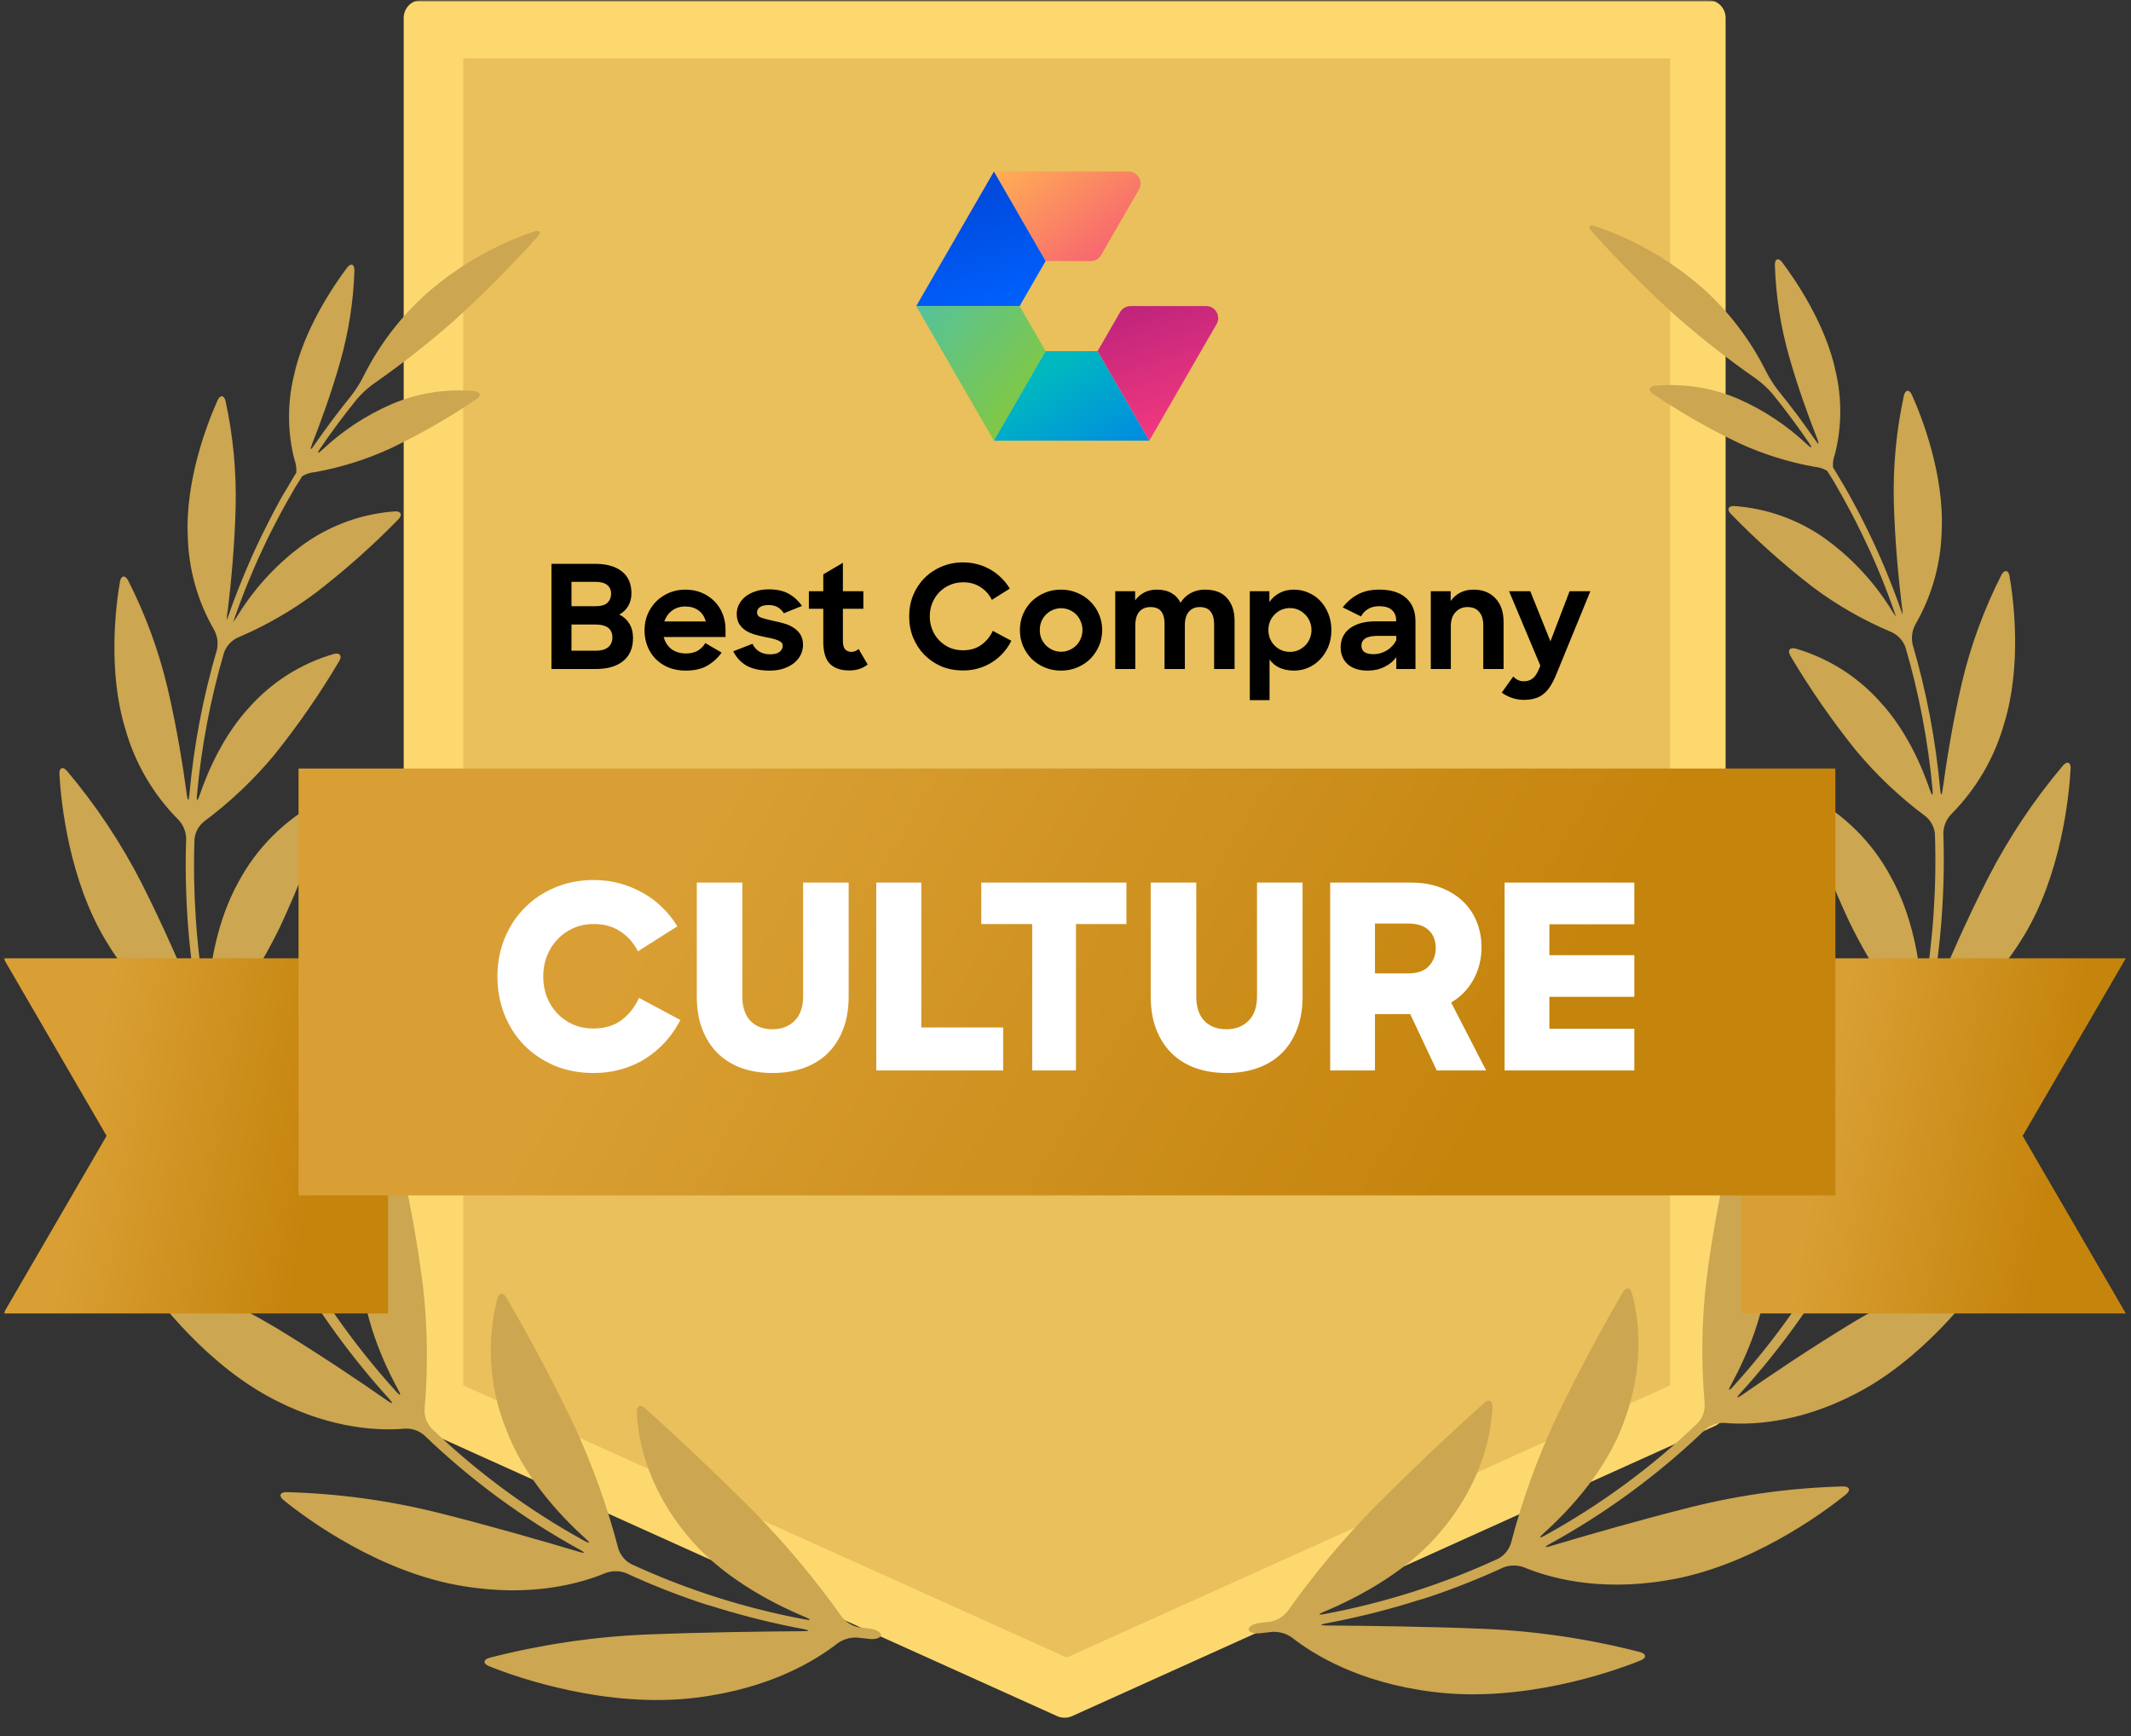 <svg width="621" height="506" viewBox="0 0 621 506" fill="none" xmlns="http://www.w3.org/2000/svg">
<rect x="0" y="0" width="621" height="506" fill="#333333" stroke="none"/>
<mask id="mask0_7813_51510" style="mask-type:luminance" maskUnits="userSpaceOnUse" x="1" y="0" width="619" height="506">
<path d="M620 0H1V506H620V0Z" fill="white"/>
</mask>
<g mask="url(#mask0_7813_51510)">
<mask id="mask1_7813_51510" style="mask-type:luminance" maskUnits="userSpaceOnUse" x="1" y="0" width="619" height="506">
<path d="M1 0H620V506H1V0Z" fill="white"/>
</mask>
<g mask="url(#mask1_7813_51510)">
<mask id="mask2_7813_51510" style="mask-type:luminance" maskUnits="userSpaceOnUse" x="1" y="0" width="619" height="501">
<path d="M1 0H620V501H1V0Z" fill="white"/>
</mask>
<g mask="url(#mask2_7813_51510)">
<path d="M497.622 410.946L310.236 495.487L122.865 410.946V5.194H497.622V410.946Z" fill="#FDD86F"/>
<path fill-rule="evenodd" clip-rule="evenodd" d="M308.106 500.215C308.778 500.513 309.502 500.671 310.237 500.681C310.977 500.673 311.707 500.514 312.383 500.215L499.754 415.612C500.664 415.213 501.441 414.562 501.993 413.735C502.544 412.908 502.846 411.94 502.864 410.946V5.194C502.864 3.817 502.316 2.496 501.342 1.522C500.368 0.548 499.047 0 497.67 2.16944e-05H122.866C121.484 -0.004 120.158 0.541 119.178 1.515C118.198 2.489 117.645 3.812 117.641 5.194V411.008C117.659 412.002 117.961 412.97 118.512 413.797C119.063 414.624 119.84 415.275 120.751 415.674L308.106 500.215ZM310.237 489.795L128.045 407.602V10.389H492.444V407.602L310.237 489.795Z" fill="#FDD86F"/>
<path d="M135 403.794V17H486.708V403.794L310.846 483.125L135 403.794Z" fill="#E9C05B"/>
<path d="M245.292 471.225C237.652 460.451 229.176 450.296 219.942 440.852C206.256 427.058 193.239 415.192 187.998 410.464C186.645 409.251 185.525 409.733 185.588 411.537C185.821 417.758 187.656 432.19 200.098 447.307C209.631 459.126 224.172 466.949 234.794 471.381C236.458 472.081 236.349 472.345 234.608 472.019C217.096 468.764 200.059 463.335 183.892 455.86C182.092 454.882 180.751 453.233 180.16 451.272C176.964 439.045 172.686 427.126 167.376 415.658C159.46 398.924 151.031 384.165 147.547 378.178C146.63 376.623 145.401 376.732 144.935 378.489C141.724 391.06 142.59 404.327 147.407 416.374C152.477 430.122 162.835 441.428 170.735 448.535C172.088 449.733 171.917 449.997 170.331 449.126C154.083 440.186 139.082 429.148 125.712 416.296C125.031 415.547 124.505 414.671 124.163 413.719C123.822 412.766 123.672 411.755 123.722 410.744C124.759 398.929 124.618 387.041 123.302 375.254C121.646 361.961 119.237 348.772 116.086 335.752C115.666 333.995 114.531 333.761 113.504 335.301C107.25 345.835 104.353 358.024 105.199 370.246C105.837 383.777 111.42 396.591 116.086 405.192C116.972 406.747 116.708 406.98 115.495 405.643C103.04 391.912 92.35 376.677 83.675 360.293C83.257 359.368 83.028 358.368 83.002 357.354C82.975 356.339 83.151 355.329 83.52 354.383C88.194 343.6 91.728 332.357 94.064 320.838C96.494 307.776 98.135 294.579 98.979 281.32C99.087 279.516 97.999 278.925 96.63 280.091C87.526 288.149 81.11 298.804 78.248 310.62C74.78 323.761 76.133 337.696 77.968 347.26C78.31 349.033 77.968 349.142 77.268 347.494C70.927 333.501 65.988 318.915 62.525 303.948C62.36 302.95 62.397 301.929 62.635 300.946C62.873 299.963 63.306 299.037 63.909 298.225C70.769 289.629 76.663 280.304 81.482 270.418C86.814 259.002 91.411 247.257 95.246 235.255C95.79 233.529 94.873 232.689 93.256 233.498C83.124 238.813 74.827 247.055 69.446 257.152C63.209 268.427 61.125 281.615 60.534 290.822C60.41 292.626 60.098 292.657 59.787 290.822C57.188 275.545 56.146 260.043 56.677 244.555C56.78 243.551 57.084 242.578 57.57 241.694C58.056 240.81 58.715 240.032 59.507 239.407C67.058 233.787 73.913 227.287 79.927 220.045C86.872 211.393 93.192 202.256 98.839 192.705C99.756 191.15 99.056 190.139 97.283 190.605C87.772 193.368 79.233 198.758 72.649 206.157C65.231 214.213 60.674 224.431 58.123 231.911C57.533 233.638 57.221 233.575 57.393 231.771C58.677 217.67 61.328 203.727 65.308 190.139C66.025 188.226 67.467 186.673 69.321 185.815C77.461 182.371 85.149 177.942 92.213 172.627C100.661 166.111 108.638 159.007 116.086 151.368C117.345 150.061 116.894 148.941 115.075 149.05C105.703 149.721 96.686 152.913 88.979 158.288C81.211 163.835 74.606 170.852 69.539 178.941C69.079 179.751 68.559 180.526 67.983 181.258C67.983 181.087 68.093 180.932 68.139 180.776C68.449 179.874 68.761 178.988 69.088 178.086C69.414 177.184 69.725 176.344 70.052 175.458L71.062 172.798L72.105 170.185C72.478 169.299 72.835 168.412 73.209 167.542C73.582 166.671 73.939 165.815 74.313 164.944L75.479 162.316C75.869 161.461 76.273 160.605 76.677 159.75L77.906 157.137L79.181 154.602C79.616 153.747 80.051 152.876 80.503 152.021C80.953 151.165 81.373 150.341 81.825 149.517L83.225 146.951C83.691 146.111 84.157 145.287 84.64 144.462C85.122 143.638 85.604 142.767 86.102 141.927L87.657 139.47L88.077 138.786C89.194 138.12 90.45 137.721 91.747 137.62C99.31 136.265 106.673 133.96 113.66 130.761C122.385 126.602 130.786 121.793 138.792 116.376C140.347 115.365 140.067 114.214 138.263 114.012C130.057 113.255 121.791 114.542 114.204 117.76C106.699 121.011 99.815 125.542 93.862 131.15C92.54 132.379 92.307 132.192 93.318 130.699C96.676 125.775 100.235 120.992 103.986 116.36C105.384 114.717 106.971 113.245 108.714 111.974C116.828 106.327 124.616 100.226 132.042 93.701C140.653 85.913 148.85 77.68 156.599 69.035C157.812 67.682 157.361 66.951 155.65 67.48C144.222 71.364 133.658 77.434 124.546 85.35C116.827 92.219 110.492 100.501 105.884 109.75C104.904 111.691 103.743 113.534 102.416 115.256C98.607 119.966 94.976 124.817 91.529 129.797C90.519 131.352 90.269 131.165 90.923 129.486C93.364 123.265 96.599 114.463 99.181 105.302C101.628 96.654 103.007 87.739 103.286 78.755C103.286 76.935 102.229 76.578 101.14 78.025C97.143 83.327 88.465 96.173 85.588 109.735C83.704 117.694 83.773 125.991 85.79 133.918C86.248 135.144 86.439 136.453 86.35 137.759L85.915 138.49C85.417 139.299 84.935 140.046 84.453 140.917C83.971 141.787 83.443 142.643 82.898 143.529C82.353 144.416 81.949 145.162 81.498 145.971L80.068 148.615L78.761 151.134C78.294 152.021 77.859 152.907 77.408 153.809C76.957 154.711 76.568 155.473 76.164 156.297C75.759 157.122 75.308 158.102 74.889 158.988C74.469 159.874 74.095 160.683 73.706 161.523C73.318 162.363 72.96 163.296 72.54 164.229C72.159 165.074 71.791 165.924 71.436 166.78C71.078 167.635 70.689 168.599 70.316 169.517C69.943 170.434 69.616 171.227 69.29 172.083C68.963 172.938 68.574 173.918 68.232 174.835C67.912 175.694 67.596 176.555 67.284 177.417L66.319 180.201C66.319 180.372 66.211 180.559 66.149 180.73C66.101 179.812 66.175 178.892 66.366 177.993C67.268 170.45 68.372 159.33 68.668 147.993C68.933 137.545 67.946 127.102 65.728 116.889C65.324 115.131 64.173 115.022 63.411 116.671C60.425 123.281 53.971 139.999 54.718 156.204C54.928 165.804 57.554 175.196 62.354 183.513C63.351 185.307 63.655 187.405 63.209 189.408C59.148 203.232 56.456 217.421 55.169 231.771C55.013 233.575 54.718 233.575 54.469 231.771C53.38 223.778 51.56 212.145 48.823 200.496C46.241 189.614 42.373 179.079 37.299 169.112C36.459 167.557 35.293 167.697 34.966 169.486C33.676 176.873 31.406 195.784 36.522 212.456C39.328 222.439 44.638 231.539 51.949 238.894C53.366 240.372 54.185 242.322 54.251 244.368C53.72 260.156 54.809 275.956 57.501 291.522C57.812 293.311 57.501 293.388 56.833 291.724C53.287 283.093 47.719 270.185 41.281 257.432C35.289 245.724 27.984 234.736 19.508 224.68C18.326 223.311 17.222 223.762 17.315 225.566C17.75 233.933 20.176 256.67 30.985 274.415C39.881 289.252 50.425 296.53 56.382 299.749C58.139 300.794 59.442 302.458 60.036 304.415C63.556 319.704 68.605 334.6 75.106 348.878C75.853 350.526 75.604 350.682 74.5 349.236C68.543 341.46 59.492 329.858 49.617 318.676C40.334 308.205 29.9 298.814 18.513 290.682C16.957 289.656 16.055 290.356 16.584 292.098C19.057 300.496 27.439 323.481 43.427 339.033C56.599 351.988 69.445 356.483 76.366 358.069C78.311 358.615 79.977 359.876 81.032 361.599C89.868 378.29 100.761 393.808 113.457 407.789C114.67 409.126 114.484 409.344 112.991 408.318C104.842 402.641 92.773 394.476 80.238 386.903C68.305 379.771 55.594 374.031 42.354 369.795C40.627 369.267 39.912 370.246 40.938 371.739C45.838 378.94 60.736 398.395 80.658 408.333C97.206 416.7 110.891 417.027 117.983 416.405C120.027 416.301 122.035 416.979 123.597 418.302C137.193 431.393 152.463 442.626 169.009 451.708C170.564 452.579 170.564 452.843 168.76 452.314C158.372 449.204 142.928 444.74 127.423 440.852C113.011 437.284 98.253 435.292 83.411 434.912C81.591 434.912 81.171 436.031 82.587 437.182C89.632 442.952 111 458.488 135.013 462.314C155.043 465.642 169.382 461.428 176.443 458.504C178.368 457.781 180.49 457.781 182.415 458.504C189.32 461.695 196.391 464.514 203.597 466.949C205.308 467.524 206.707 467.96 206.707 467.928C206.707 467.897 208.122 468.348 209.818 468.877C217.831 471.309 225.971 473.298 234.203 474.834C235.976 475.176 235.961 475.424 234.203 475.44C222.461 475.533 204.997 475.736 188.123 476.42C172.738 477.089 157.466 479.367 142.555 483.216C140.813 483.714 140.736 484.896 142.415 485.596C151.047 489.126 177.096 498.037 202.85 494.818C224.374 492.19 237.765 483.931 244.032 479.001C245.711 477.794 247.752 477.196 249.817 477.306C251.03 477.462 252.243 477.586 253.457 477.711C255.261 477.897 256.722 477.353 256.722 476.544C256.722 475.736 255.261 474.896 253.472 474.694L250.362 474.32C248.35 473.945 246.545 472.844 245.292 471.225ZM375.182 469.67C382.829 458.897 391.31 448.741 400.548 439.297C414.233 425.503 427.25 413.636 432.507 408.909C433.844 407.696 434.964 408.178 434.902 409.982C434.669 416.203 432.849 430.635 420.376 445.751C410.859 457.571 396.317 465.394 385.711 469.826C384.031 470.526 384.156 470.79 385.882 470.463C403.393 467.208 420.43 461.78 436.597 454.305C438.397 453.327 439.738 451.678 440.33 449.717C443.525 437.49 447.803 425.571 453.113 414.103C461.029 397.369 469.458 382.61 472.942 376.623C473.86 375.067 475.088 375.176 475.555 376.934C477.219 382.952 479.801 397.151 473.082 414.818C468.012 428.566 457.654 439.873 449.754 446.98C448.401 448.177 448.572 448.442 450.158 447.571C466.403 438.627 481.405 427.59 494.777 414.741C495.458 413.992 495.985 413.116 496.326 412.164C496.668 411.211 496.818 410.2 496.768 409.189C495.731 397.374 495.871 385.486 497.188 373.699C498.86 360.438 501.274 347.281 504.419 334.29C504.839 332.533 506.052 332.299 507.001 333.839C513.257 344.372 516.149 356.563 515.29 368.784C514.653 382.315 509.069 395.13 504.404 403.73C503.533 405.285 503.782 405.518 504.995 404.181C517.45 390.45 528.139 375.215 536.814 358.831C537.231 357.906 537.46 356.906 537.487 355.892C537.514 354.877 537.338 353.867 536.97 352.921C532.302 342.135 528.768 330.893 526.425 319.376C523.98 306.315 522.323 293.118 521.464 279.858C521.355 278.054 522.444 277.463 523.828 278.63C532.915 286.664 539.329 297.283 542.211 309.065C545.694 322.206 544.341 336.141 542.506 345.705C542.164 347.478 542.506 347.587 543.206 345.939C549.552 331.947 554.496 317.36 557.965 302.393C558.123 301.394 558.081 300.373 557.84 299.391C557.6 298.408 557.166 297.483 556.565 296.67C549.704 288.074 543.811 278.749 538.991 268.863C533.666 257.444 529.069 245.7 525.228 233.7C524.684 231.974 525.601 231.134 527.219 231.942C537.351 237.257 545.648 245.5 551.029 255.597C557.343 266.919 559.427 280.107 560.018 289.267C560.127 291.071 560.438 291.102 560.749 289.267C563.347 273.99 564.389 258.488 563.859 243C563.756 241.996 563.452 241.023 562.966 240.139C562.48 239.255 561.821 238.477 561.029 237.852C553.494 232.229 546.655 225.729 540.656 218.49C533.716 209.834 527.396 200.698 521.744 191.15C520.827 189.594 521.527 188.583 523.299 189.05C532.804 191.818 541.336 197.208 547.918 204.602C555.352 212.658 559.893 222.876 562.444 230.356C563.035 232.082 563.346 232.02 563.175 230.216C561.89 216.115 559.239 202.172 555.259 188.583C554.541 186.671 553.1 185.118 551.246 184.26C543.057 180.826 535.321 176.396 528.214 171.072C519.792 164.554 511.841 157.45 504.419 149.812C503.144 148.506 503.595 147.386 505.415 147.495C514.787 148.165 523.804 151.357 531.511 156.733C539.279 162.28 545.884 169.297 550.951 177.386C551.418 178.192 551.938 178.966 552.506 179.703C552.506 179.532 552.397 179.377 552.351 179.221C552.04 178.319 551.729 177.433 551.402 176.531C551.075 175.629 550.764 174.789 550.438 173.902C550.111 173.016 549.769 172.129 549.427 171.243L548.385 168.63C548.027 167.744 547.654 166.857 547.296 165.986L546.176 163.389L545.01 160.761C544.621 159.906 544.217 159.05 543.813 158.195C543.408 157.339 543.004 156.453 542.568 155.582C542.133 154.711 541.744 153.903 541.309 153.047L540.002 150.466C539.567 149.626 539.116 148.786 538.665 147.962L537.265 145.396L535.866 142.907L534.435 140.372L532.88 137.915L532.46 137.231C531.341 136.568 530.085 136.169 528.789 136.064C521.226 134.709 513.863 132.405 506.877 129.206C498.153 125.043 489.752 120.235 481.745 114.82C480.189 113.809 480.469 112.659 482.273 112.456C490.515 111.681 498.821 112.969 506.441 116.204C513.902 119.468 520.742 123.999 526.659 129.595C527.981 130.823 528.214 130.637 527.203 129.144C523.845 124.22 520.286 119.436 516.534 114.805C515.127 113.16 513.53 111.687 511.775 110.419C503.661 104.772 495.873 98.671 488.447 92.146C479.841 84.354 471.644 76.121 463.891 67.48C462.678 66.127 463.129 65.396 464.855 65.925C476.282 69.811 486.846 75.88 495.959 83.795C503.676 90.666 510.01 98.948 514.621 108.195C515.601 110.136 516.762 111.979 518.09 113.701C521.904 118.406 525.536 123.257 528.976 128.242C529.987 129.797 530.236 129.61 529.582 127.931C527.141 121.71 523.906 112.907 521.324 103.747C518.877 95.099 517.498 86.183 517.219 77.2C517.219 75.38 518.276 75.023 519.365 76.47C523.362 81.772 532.055 94.618 534.917 108.18C536.796 116.139 536.732 124.434 534.73 132.363C534.262 133.586 534.065 134.897 534.155 136.204L534.59 136.935L536.052 139.361C536.565 140.217 537.063 141.088 537.607 141.974L538.991 144.416C539.474 145.302 539.956 146.173 540.422 147.06C540.889 147.946 541.309 148.708 541.744 149.532C542.18 150.357 542.646 151.305 543.097 152.207C543.548 153.109 543.937 153.871 544.341 154.696L545.632 157.386L546.799 159.921C547.203 160.823 547.607 161.725 547.996 162.627C548.385 163.529 548.743 164.322 549.1 165.178L550.22 167.915C550.573 168.765 550.915 169.62 551.246 170.481C551.942 172.249 552.611 174.027 553.253 175.815L554.232 178.599L554.419 179.128C554.44 178.21 554.362 177.292 554.186 176.391C553.284 168.848 552.18 157.728 551.884 146.391C551.619 135.943 552.606 125.501 554.823 115.287C555.228 113.53 556.379 113.421 557.141 115.069C560.127 121.679 566.581 138.397 565.834 154.602C565.631 164.206 563.01 173.604 558.214 181.927C557.217 183.721 556.912 185.818 557.358 187.821C561.411 201.647 564.104 215.836 565.399 230.185C565.554 231.989 565.85 231.989 566.099 230.185C567.187 222.191 569.022 210.558 571.744 198.91C574.325 188.028 578.194 177.493 583.268 167.526C584.123 165.971 585.29 166.111 585.601 167.899C586.892 175.286 589.162 194.198 584.046 210.869C581.239 220.852 575.929 229.953 568.618 237.308C567.201 238.786 566.381 240.736 566.316 242.782C566.847 258.57 565.758 274.37 563.066 289.936C562.755 291.724 563.066 291.802 563.735 290.138C567.281 281.507 572.848 268.598 579.364 255.846C585.381 244.134 592.712 233.146 601.215 223.093C602.397 221.725 603.501 222.176 603.408 223.98C602.972 232.347 600.546 255.084 589.738 272.829C580.842 287.665 570.313 294.944 564.341 298.163C562.584 299.208 561.28 300.872 560.686 302.828C557.166 318.117 552.118 333.013 545.617 347.292C544.87 348.94 545.119 349.096 546.223 347.649C552.18 339.873 561.231 328.272 571.106 317.09C580.389 306.619 590.823 297.228 602.21 289.096C603.766 288.07 604.668 288.769 604.139 290.511C601.588 298.847 593.159 321.88 577.218 337.369C564.046 350.324 551.2 354.819 544.279 356.405C542.306 356.934 540.609 358.197 539.536 359.935C530.705 376.629 519.811 392.148 507.11 406.125C505.897 407.462 506.083 407.68 507.576 406.654C515.726 400.977 527.794 392.812 540.329 385.238C552.262 378.106 564.973 372.367 578.214 368.131C579.955 367.603 580.655 368.582 579.644 370.075C574.73 377.276 559.847 396.731 539.909 406.669C523.362 415.036 509.676 415.363 502.584 414.741C500.54 414.643 498.535 415.321 496.97 416.638C483.371 429.726 468.101 440.958 451.558 450.044C450.003 450.915 450.081 451.179 451.807 450.65C462.196 447.54 477.639 443.076 493.144 439.188C507.562 435.619 522.324 433.627 537.172 433.248C538.976 433.248 539.396 434.367 537.996 435.518C530.936 441.288 509.567 456.824 485.555 460.65C465.524 463.978 451.2 459.764 444.124 456.84C442.205 456.116 440.087 456.116 438.168 456.84C431.258 460.031 424.182 462.85 416.97 465.285C415.26 465.86 413.86 466.296 413.86 466.264C413.86 466.233 412.445 466.684 410.75 467.213C402.742 469.643 394.606 471.632 386.38 473.17C384.591 473.512 384.607 473.76 386.38 473.776C398.121 473.869 415.586 474.072 432.46 474.756C447.845 475.424 463.118 477.702 478.028 481.552C479.769 482.05 479.847 483.232 478.168 483.931C469.536 487.462 443.487 496.373 417.748 493.154C396.209 490.526 382.818 482.267 376.551 477.337C374.872 476.13 372.83 475.532 370.765 475.642C369.552 475.798 368.339 475.922 367.126 476.047C365.322 476.233 363.86 475.689 363.86 474.88C363.86 474.072 365.322 473.232 367.126 473.03L370.237 472.656C372.191 472.288 373.946 471.228 375.182 469.67Z" fill="#CCA650"/>
<path d="M289.645 50L304.703 76.097H317.835C318.451 76.097 319.056 75.935 319.589 75.627C320.122 75.319 320.565 74.876 320.873 74.343L331.888 55.263C333.238 52.923 331.55 50 328.85 50H289.645Z" fill="url(#paint0_linear_7813_51510)"/>
<path d="M289.644 50L304.703 76.097L297.132 89.212H267L289.644 50Z" fill="url(#paint1_linear_7813_51510)"/>
<path d="M267 89.212H297.132L304.703 102.335L289.644 128.432L267 89.212Z" fill="url(#paint2_linear_7813_51510)"/>
<path d="M304.703 102.335H319.86L334.926 128.432H289.645L304.703 102.335Z" fill="url(#paint3_linear_7813_51510)"/>
<path d="M319.859 102.335L326.418 90.968C326.726 90.434 327.169 89.991 327.702 89.683C328.236 89.374 328.841 89.212 329.457 89.212H351.486C354.187 89.212 355.875 92.136 354.525 94.475L334.925 128.432L319.859 102.335Z" fill="url(#paint4_linear_7813_51510)"/>
<path d="M80.05 279.314H1L31.062 331.071L1 382.828H113.083V279.314H80.05Z" fill="url(#paint5_linear_7813_51510)"/>
<path d="M619.488 279.314H507.404V382.828H619.488L589.426 331.071L619.488 279.314Z" fill="url(#paint6_linear_7813_51510)"/>
<path d="M534.851 348.416V224H87V348.416H534.851Z" fill="url(#paint7_linear_7813_51510)"/>
<path d="M173.003 312.75C168.803 312.75 164.978 312.025 161.528 310.575C158.078 309.075 155.128 307.075 152.678 304.575C150.228 302.025 148.328 299.05 146.978 295.65C145.628 292.2 144.953 288.525 144.953 284.625C144.953 280.625 145.653 276.925 147.053 273.525C148.453 270.075 150.403 267.1 152.903 264.6C155.403 262.05 158.353 260.075 161.753 258.675C165.203 257.225 168.953 256.5 173.003 256.5C175.653 256.5 178.178 256.825 180.578 257.475C182.978 258.125 185.228 259.05 187.328 260.25C189.428 261.4 191.328 262.825 193.028 264.525C194.728 266.175 196.178 268 197.378 270L185.903 277.275C184.653 274.825 182.953 272.9 180.803 271.5C178.653 270.05 176.078 269.325 173.078 269.325C170.878 269.325 168.878 269.725 167.078 270.525C165.278 271.325 163.728 272.425 162.428 273.825C161.128 275.175 160.103 276.8 159.353 278.7C158.653 280.55 158.303 282.525 158.303 284.625C158.303 286.725 158.653 288.7 159.353 290.55C160.053 292.35 161.053 293.95 162.353 295.35C163.66 296.705 165.213 297.799 166.928 298.575C168.728 299.375 170.728 299.775 172.928 299.775C176.228 299.775 178.978 298.95 181.178 297.3C183.378 295.6 185.053 293.45 186.203 290.85L198.278 297.3C197.128 299.551 195.691 301.643 194.003 303.525C192.303 305.425 190.378 307.075 188.228 308.475C186.128 309.825 183.778 310.875 181.178 311.625C178.628 312.375 175.903 312.75 173.003 312.75ZM225.183 312.75C221.783 312.75 218.708 312.25 215.958 311.25C213.258 310.25 210.958 308.8 209.058 306.9C207.158 305 205.683 302.675 204.633 299.925C203.583 297.175 203.058 294.025 203.058 290.475V257.25H216.333V290.475C216.333 293.525 217.108 295.875 218.658 297.525C220.258 299.175 222.408 300 225.108 300C227.758 300 229.908 299.175 231.558 297.525C233.208 295.875 234.033 293.525 234.033 290.475V257.25H247.308V290.475C247.308 294.025 246.783 297.175 245.733 299.925C244.683 302.675 243.208 305 241.308 306.9C239.408 308.8 237.083 310.25 234.333 311.25C231.583 312.25 228.533 312.75 225.183 312.75ZM255.357 257.25H268.482V299.475H292.332V312H255.357V257.25ZM300.801 269.325H285.951V257.25H328.251V269.325H313.551V312H300.801V269.325ZM357.459 312.75C354.059 312.75 350.984 312.25 348.234 311.25C345.534 310.25 343.234 308.8 341.334 306.9C339.434 305 337.959 302.675 336.909 299.925C335.859 297.175 335.334 294.025 335.334 290.475V257.25H348.609V290.475C348.609 293.525 349.384 295.875 350.934 297.525C352.534 299.175 354.684 300 357.384 300C360.034 300 362.184 299.175 363.834 297.525C365.484 295.875 366.309 293.525 366.309 290.475V257.25H379.584V290.475C379.584 294.025 379.059 297.175 378.009 299.925C376.959 302.675 375.484 305 373.584 306.9C371.684 308.8 369.359 310.25 366.609 311.25C363.859 312.25 360.809 312.75 357.459 312.75ZM387.632 257.25H411.182C414.482 257.25 417.407 257.75 419.957 258.75C422.507 259.75 424.657 261.1 426.407 262.8C428.157 264.5 429.482 266.5 430.382 268.8C431.282 271.05 431.732 273.475 431.732 276.075C431.732 279.575 430.932 282.75 429.332 285.6C427.782 288.4 425.632 290.6 422.882 292.2L433.082 312H418.682L410.957 295.575H400.682V312H387.632V257.25ZM400.682 269.175V283.725H410.207C413.007 283.725 415.057 283.025 416.357 281.625C417.707 280.175 418.382 278.425 418.382 276.375C418.382 274.125 417.707 272.375 416.357 271.125C415.007 269.825 412.957 269.175 410.207 269.175H400.682ZM438.462 257.25H476.262V269.4H451.512V278.4H476.262V290.55H451.512V299.85H476.262V312H438.462V257.25Z" fill="white"/>
</g>
<path d="M160.699 164.34H173.383C176.799 164.34 179.417 165.082 181.237 166.566C183.085 168.022 184.009 170.136 184.009 172.908C184.009 174.336 183.701 175.568 183.085 176.604C182.497 177.64 181.629 178.48 180.481 179.124C181.769 179.768 182.749 180.664 183.421 181.812C184.121 182.96 184.471 184.332 184.471 185.928C184.471 187.44 184.219 188.77 183.715 189.918C183.226 191.019 182.476 191.985 181.531 192.732C180.579 193.488 179.417 194.062 178.045 194.454C176.701 194.818 175.175 195 173.467 195H160.699V164.34ZM166.537 182.022V189.666H173.551C175.175 189.666 176.393 189.33 177.205 188.658C178.045 187.958 178.465 187.006 178.465 185.802C178.465 184.598 178.073 183.674 177.289 183.03C176.505 182.358 175.175 182.022 173.299 182.022H166.537ZM166.537 169.59V176.688H173.593C175.189 176.688 176.337 176.352 177.037 175.68C177.737 174.98 178.087 174.098 178.087 173.034C178.087 171.97 177.709 171.13 176.953 170.514C176.225 169.898 175.077 169.59 173.509 169.59H166.537ZM199.836 195.462C198.016 195.462 196.364 195.168 194.88 194.58C193.396 193.964 192.122 193.124 191.058 192.06C190.017 190.988 189.202 189.716 188.664 188.322C188.104 186.894 187.824 185.354 187.824 183.702C187.824 182.05 188.118 180.51 188.706 179.082C189.322 177.626 190.162 176.366 191.226 175.302C192.29 174.238 193.55 173.398 195.006 172.782C196.462 172.166 198.03 171.858 199.71 171.858C201.418 171.858 202.986 172.152 204.414 172.74C205.842 173.328 207.074 174.14 208.11 175.176C209.146 176.184 209.958 177.402 210.546 178.83C211.134 180.258 211.428 181.812 211.428 183.492V185.676H193.41C193.802 187.16 194.558 188.336 195.678 189.204C196.826 190.044 198.24 190.464 199.92 190.464C201.264 190.464 202.398 190.198 203.322 189.666C204.235 189.117 204.999 188.353 205.548 187.44L210.294 190.212C209.185 191.773 207.752 193.076 206.094 194.034C204.442 194.986 202.356 195.462 199.836 195.462ZM199.71 176.772C198.226 176.772 196.952 177.164 195.888 177.948C194.824 178.732 194.054 179.796 193.578 181.14H205.674C205.282 179.712 204.568 178.634 203.532 177.906C202.496 177.15 201.222 176.772 199.71 176.772ZM224.27 195.462C221.554 195.462 219.328 194.986 217.592 194.034C215.884 193.054 214.582 191.654 213.686 189.834L219.272 187.65C220.28 189.694 222.016 190.716 224.48 190.716C225.656 190.716 226.552 190.478 227.168 190.002C227.784 189.498 228.092 188.91 228.092 188.238C228.092 187.818 227.952 187.482 227.672 187.23C227.392 186.95 227 186.726 226.496 186.558C225.952 186.341 225.39 186.173 224.816 186.054C224.132 185.906 223.446 185.766 222.758 185.634C221.783 185.432 220.817 185.194 219.86 184.92C218.908 184.64 218.04 184.248 217.256 183.744C216.512 183.253 215.882 182.608 215.408 181.854C214.932 181.07 214.694 180.076 214.694 178.872C214.694 177.92 214.918 177.01 215.366 176.142C215.826 175.259 216.471 174.486 217.256 173.874C218.068 173.23 219.034 172.726 220.154 172.362C221.302 171.97 222.576 171.774 223.976 171.774C226.384 171.774 228.344 172.208 229.856 173.076C231.368 173.916 232.656 175.092 233.72 176.604L228.428 178.746C227.981 178.018 227.36 177.412 226.622 176.982C225.922 176.562 225.04 176.352 223.976 176.352C222.828 176.352 221.974 176.562 221.414 176.982C220.882 177.374 220.616 177.892 220.616 178.536C220.616 179.264 221.064 179.782 221.96 180.09C222.856 180.37 224.13 180.692 225.782 181.056C226.734 181.252 227.686 181.49 228.638 181.77C229.618 182.05 230.5 182.456 231.284 182.988C232.087 183.483 232.763 184.159 233.258 184.962C233.762 185.774 234.014 186.782 234.014 187.986C234.014 188.882 233.818 189.778 233.426 190.674C233.034 191.542 232.432 192.34 231.62 193.068C230.808 193.768 229.786 194.342 228.554 194.79C227.35 195.238 225.922 195.462 224.27 195.462ZM235.718 172.32H239.918V167.406L245.63 164.046V172.32H251.594V177.444H245.63V186.768C245.63 187.972 245.854 188.812 246.302 189.288C246.778 189.764 247.38 190.002 248.108 190.002C248.864 190.002 249.564 189.722 250.208 189.162L252.854 193.698C252.107 194.268 251.269 194.708 250.376 195C249.48 195.28 248.5 195.42 247.436 195.42C245.056 195.42 243.208 194.79 241.892 193.53C240.576 192.242 239.918 190.058 239.918 186.978V177.444H235.718V172.32ZM280.651 195.42C278.327 195.42 276.199 195.014 274.267 194.202C272.363 193.362 270.711 192.228 269.311 190.8C267.939 189.372 266.861 187.706 266.077 185.802C265.321 183.898 264.943 181.854 264.943 179.67C264.943 177.43 265.335 175.358 266.119 173.454C266.931 171.522 268.037 169.856 269.437 168.456C270.865 167.028 272.564 165.9 274.435 165.138C276.339 164.326 278.411 163.92 280.651 163.92C282.107 163.92 283.507 164.102 284.851 164.466C286.223 164.83 287.483 165.348 288.631 166.02C289.799 166.686 290.873 167.505 291.823 168.456C292.775 169.38 293.587 170.416 294.259 171.564L289.051 174.84C288.239 173.244 287.119 171.998 285.691 171.102C284.291 170.178 282.625 169.716 280.693 169.716C279.293 169.716 277.991 169.982 276.787 170.514C275.635 171.002 274.592 171.716 273.721 172.614C272.853 173.51 272.167 174.574 271.663 175.806C271.182 177.037 270.94 178.348 270.949 179.67C270.942 180.978 271.185 182.275 271.663 183.492C272.119 184.665 272.805 185.736 273.679 186.642C274.556 187.544 275.596 188.271 276.745 188.784C277.921 189.288 279.209 189.54 280.609 189.54C282.709 189.54 284.487 189.022 285.943 187.986C287.412 186.94 288.573 185.519 289.303 183.87L294.721 186.768C294.084 188.046 293.279 189.232 292.327 190.296C291.383 191.353 290.294 192.273 289.093 193.026C287.882 193.798 286.567 194.392 285.187 194.79C283.759 195.21 282.247 195.42 280.651 195.42ZM309.183 195.462C307.475 195.462 305.893 195.154 304.437 194.538C303.016 193.945 301.72 193.09 300.615 192.018C299.55 190.924 298.695 189.642 298.095 188.238C297.507 186.81 297.213 185.284 297.213 183.66C297.213 182.036 297.507 180.51 298.095 179.082C298.711 177.626 299.551 176.366 300.615 175.302C301.72 174.23 303.016 173.375 304.437 172.782C305.893 172.166 307.475 171.858 309.183 171.858C310.863 171.858 312.431 172.166 313.887 172.782C315.371 173.398 316.645 174.238 317.709 175.302C318.808 176.377 319.68 177.663 320.271 179.082C320.887 180.51 321.195 182.036 321.195 183.66C321.195 185.284 320.887 186.81 320.271 188.238C319.671 189.642 318.816 190.924 317.751 192.018C316.687 193.082 315.413 193.922 313.929 194.538C312.473 195.154 310.891 195.462 309.183 195.462ZM309.225 189.96C310.064 189.966 310.894 189.794 311.661 189.456C312.396 189.134 313.066 188.678 313.635 188.112C314.195 187.552 314.629 186.894 314.937 186.138C315.276 185.341 315.447 184.484 315.441 183.618C315.441 182.75 315.273 181.924 314.937 181.14C314.648 180.385 314.204 179.698 313.635 179.124C313.066 178.558 312.396 178.102 311.661 177.78C310.894 177.442 310.064 177.27 309.225 177.276C308.387 177.27 307.556 177.442 306.789 177.78C306.054 178.102 305.384 178.558 304.815 179.124C304.242 179.704 303.786 180.388 303.471 181.14C303.162 181.929 303.005 182.77 303.009 183.618C303.009 184.514 303.163 185.354 303.471 186.138C303.793 186.873 304.249 187.543 304.815 188.112C305.384 188.678 306.054 189.134 306.789 189.456C307.556 189.794 308.387 189.966 309.225 189.96ZM324.997 172.32H330.793V175.008C331.493 174.028 332.375 173.258 333.439 172.698C334.503 172.138 335.721 171.858 337.093 171.858C338.801 171.858 340.229 172.194 341.377 172.866C342.525 173.51 343.407 174.448 344.023 175.68C344.733 174.521 345.732 173.566 346.921 172.908C348.153 172.208 349.553 171.858 351.121 171.858C354.005 171.858 356.161 172.684 357.589 174.336C359.045 175.96 359.773 178.2 359.773 181.056V195H353.809V181.896C353.809 180.356 353.473 179.152 352.801 178.284C352.157 177.388 351.093 176.94 349.609 176.94C348.293 176.94 347.243 177.388 346.459 178.284C345.675 179.152 345.283 180.482 345.283 182.274V195H339.361V181.728C339.361 180.216 339.039 179.04 338.395 178.2C337.751 177.36 336.715 176.94 335.287 176.94C333.915 176.94 332.823 177.388 332.011 178.284C331.227 179.18 330.835 180.552 330.835 182.4V195H324.997V172.32ZM377.102 195.462C375.562 195.462 374.176 195.196 372.944 194.664C371.712 194.104 370.718 193.292 369.962 192.228V204.072H364.208V172.32H369.92V175.47C370.675 174.351 371.701 173.441 372.902 172.824C374.134 172.18 375.52 171.858 377.06 171.858C378.488 171.858 379.86 172.138 381.176 172.698C382.49 173.229 383.678 174.03 384.662 175.05C385.67 176.086 386.468 177.332 387.056 178.788C387.672 180.244 387.98 181.868 387.98 183.66C387.98 185.48 387.672 187.118 387.056 188.574C386.44 190.002 385.628 191.234 384.62 192.27C383.63 193.294 382.445 194.108 381.134 194.664C379.856 195.194 378.486 195.465 377.102 195.462ZM375.926 190.002C376.765 190.008 377.595 189.836 378.362 189.498C379.097 189.176 379.767 188.72 380.336 188.154C380.915 187.579 381.372 186.894 381.68 186.138C382.019 185.341 382.19 184.484 382.184 183.618C382.184 182.722 382.016 181.896 381.68 181.14C381.386 180.377 380.927 179.689 380.336 179.124C379.776 178.536 379.105 178.065 378.362 177.738C377.595 177.4 376.765 177.228 375.926 177.234C375.03 177.234 374.19 177.402 373.406 177.738C372.663 178.065 371.992 178.536 371.432 179.124C370.859 179.704 370.403 180.388 370.088 181.14C369.779 181.929 369.622 182.77 369.626 183.618C369.626 184.514 369.78 185.354 370.088 186.138C370.416 186.882 370.871 187.565 371.432 188.154C372.001 188.72 372.671 189.176 373.406 189.498C374.203 189.837 375.06 190.008 375.926 190.002ZM398.582 195.462C396.09 195.462 394.144 194.846 392.744 193.614C391.372 192.354 390.686 190.716 390.686 188.7C390.686 186.32 391.596 184.458 393.416 183.114C395.236 181.77 397.728 181.098 400.892 181.098H406.856V180.804C406.856 179.572 406.45 178.578 405.638 177.822C404.826 177.066 403.594 176.688 401.942 176.688C400.654 176.688 399.576 176.954 398.708 177.486C397.84 177.99 397.14 178.718 396.608 179.67L391.274 177.024C392.428 175.506 393.888 174.247 395.558 173.328C397.294 172.348 399.436 171.858 401.984 171.858C405.344 171.858 407.934 172.67 409.754 174.294C411.574 175.918 412.484 178.172 412.484 181.056V195H406.898V191.514C406.086 192.69 404.938 193.642 403.454 194.37C401.998 195.098 400.374 195.462 398.582 195.462ZM400.262 190.674C400.962 190.674 401.648 190.576 402.32 190.38C402.985 190.187 403.621 189.904 404.21 189.54C404.789 189.184 405.312 188.745 405.764 188.238C406.233 187.745 406.616 187.177 406.898 186.558V185.34H401.564C399.828 185.34 398.582 185.592 397.826 186.096C397.098 186.6 396.734 187.3 396.734 188.196C396.734 189.848 397.91 190.674 400.262 190.674ZM416.955 172.32H422.75V175.176C423.464 174.152 424.415 173.317 425.522 172.74C426.671 172.152 427.959 171.858 429.387 171.858C432.075 171.858 434.203 172.698 435.771 174.378C437.367 176.03 438.164 178.34 438.164 181.308V195H432.242V182.19C432.242 180.566 431.851 179.292 431.067 178.368C430.31 177.416 429.163 176.94 427.623 176.94C426.25 176.94 425.103 177.43 424.179 178.41C423.254 179.362 422.792 180.72 422.792 182.484V195H416.955V172.32Z" fill="black"/>
<path d="M444.089 203.988C442.885 203.988 441.709 203.792 440.561 203.4C439.441 203.008 438.461 202.504 437.621 201.888L440.981 197.184C441.373 197.604 441.821 197.94 442.325 198.192C442.829 198.444 443.403 198.57 444.047 198.57C445.083 198.57 445.937 198.304 446.609 197.772C447.309 197.24 447.939 196.302 448.499 194.958L448.877 194.034L439.763 172.32H445.937L451.817 186.936L457.403 172.32H463.451L453.665 196.218C453.077 197.674 452.475 198.892 451.859 199.872C451.243 200.88 450.557 201.678 449.801 202.266C449.062 202.873 448.204 203.317 447.281 203.568C446.357 203.848 445.293 203.988 444.089 203.988Z" fill="black"/>
</g>
</g>
<defs>
<linearGradient id="paint0_linear_7813_51510" x1="289.344" y1="49.649" x2="329.519" y2="99.596" gradientUnits="userSpaceOnUse">
<stop stop-color="#FFB054"/>
<stop offset="1" stop-color="#F23980"/>
</linearGradient>
<linearGradient id="paint1_linear_7813_51510" x1="297.525" y1="89.296" x2="282.066" y2="41.77" gradientUnits="userSpaceOnUse">
<stop stop-color="#0061FF"/>
<stop offset="1" stop-color="#0041CE"/>
</linearGradient>
<linearGradient id="paint2_linear_7813_51510" x1="254.96" y1="75.262" x2="303.514" y2="114.405" gradientUnits="userSpaceOnUse">
<stop stop-color="#40C0C4"/>
<stop offset="1" stop-color="#83C83F"/>
</linearGradient>
<linearGradient id="paint3_linear_7813_51510" x1="304.08" y1="107.892" x2="337.939" y2="161.109" gradientUnits="userSpaceOnUse">
<stop stop-color="#00B9BF"/>
<stop offset="1" stop-color="#0061FF"/>
</linearGradient>
<linearGradient id="paint4_linear_7813_51510" x1="333.551" y1="59.122" x2="354.894" y2="121.853" gradientUnits="userSpaceOnUse">
<stop stop-color="#9B1578"/>
<stop offset="1" stop-color="#F23980"/>
</linearGradient>
<linearGradient id="paint5_linear_7813_51510" x1="31.554" y1="288.529" x2="99.395" y2="300.483" gradientUnits="userSpaceOnUse">
<stop stop-color="#D99F34"/>
<stop offset="1" stop-color="#C5840C"/>
</linearGradient>
<linearGradient id="paint6_linear_7813_51510" x1="537.959" y1="288.529" x2="605.799" y2="300.483" gradientUnits="userSpaceOnUse">
<stop stop-color="#D99F34"/>
<stop offset="1" stop-color="#C5840C"/>
</linearGradient>
<linearGradient id="paint7_linear_7813_51510" x1="209.086" y1="235.076" x2="417.172" y2="356.968" gradientUnits="userSpaceOnUse">
<stop stop-color="#D99F34"/>
<stop offset="1" stop-color="#C5840C"/>
</linearGradient>
</defs>
</svg>
